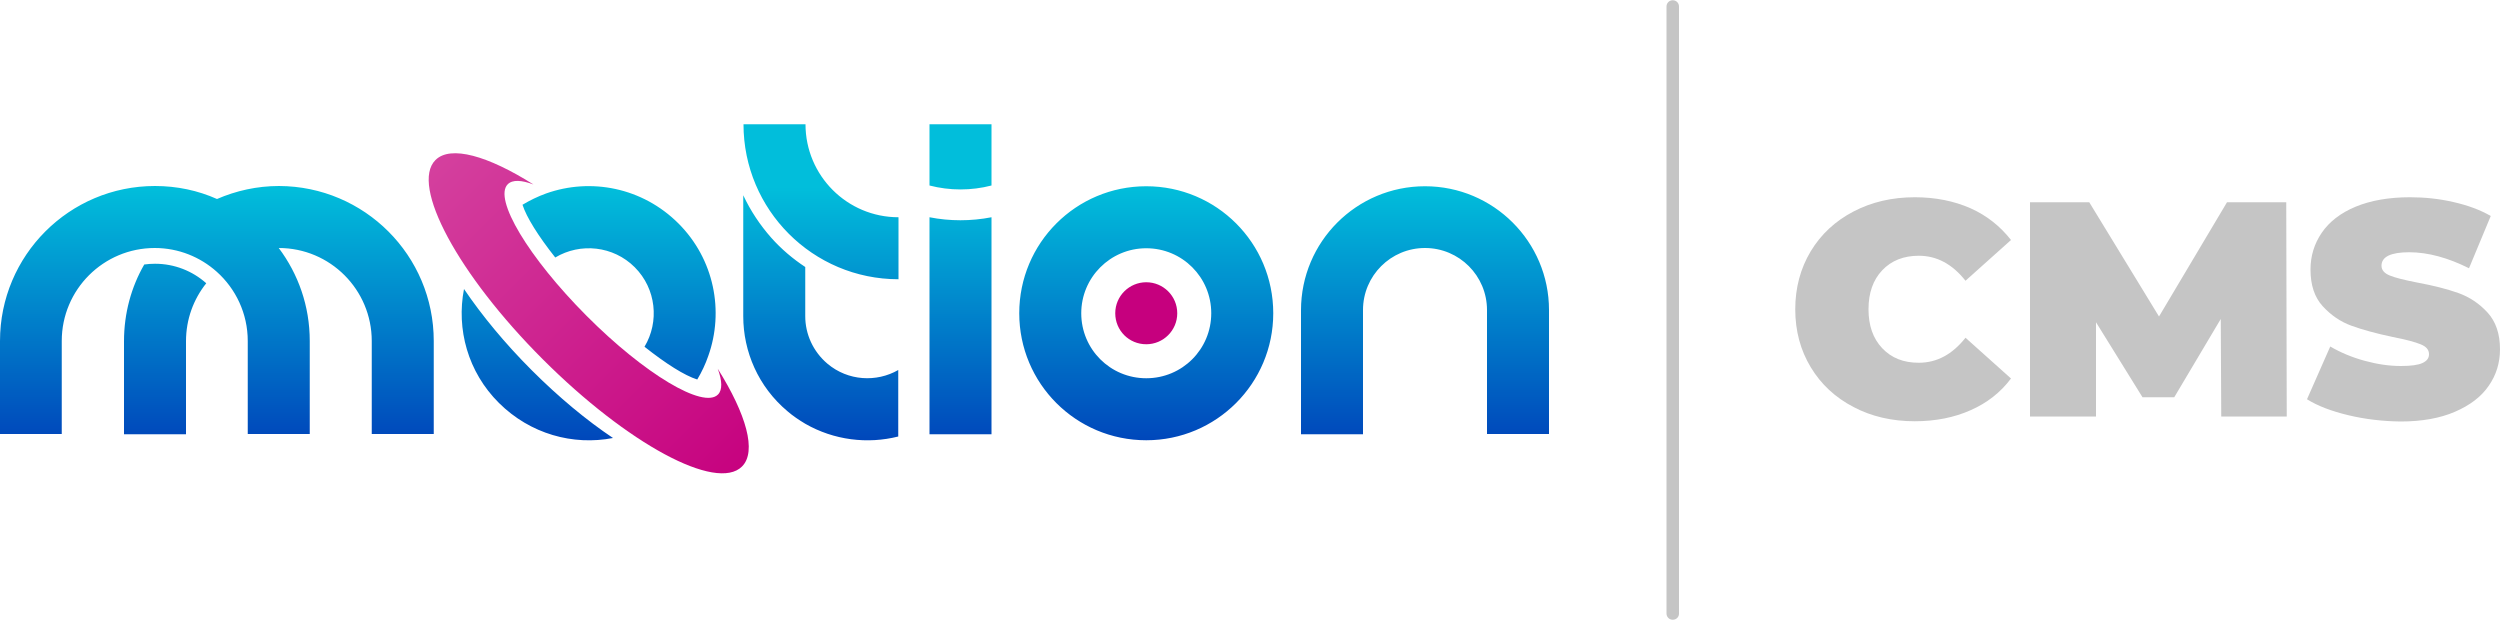 <?xml version="1.0" encoding="utf-8"?>
<!-- Generator: Adobe Illustrator 23.1.0, SVG Export Plug-In . SVG Version: 6.00 Build 0)  -->
<svg version="1.1" id="Capa_1" xmlns="http://www.w3.org/2000/svg" xmlns:xlink="http://www.w3.org/1999/xlink" x="0px" y="0px"
	 viewBox="0 0 1000 248" style="enable-background:new 0 0 1000 248;" xml:space="preserve">
<style type="text/css">
	.st0{fill:url(#SVGID_1_);}
	.st1{fill:url(#SVGID_2_);}
	.st2{fill:#C5C5C5;}
</style>
<g>
	<g>
		<linearGradient id="SVGID_1_" gradientUnits="userSpaceOnUse" x1="309.8" y1="176.09" x2="309.8" y2="49.691">
			<stop  offset="0" style="stop-color:#0047BB"/>
			<stop  offset="0.8" style="stop-color:#01BEDB"/>
		</linearGradient>
		<path class="st0" d="M173.5,136.4v37.2h-24.8v-37.2c0-20.5-16.6-37.2-37.2-37.2c7.8,10.4,12.4,23.2,12.4,37.2v37.2H99.1v-37.2
			c0-11-4.8-20.9-12.4-27.7c-6.6-5.9-15.3-9.5-24.8-9.5h0c-20.5,0-37.2,16.6-37.2,37.2v37.2H0v-37.2c0-34.2,27.7-62,62-62
			c8.8,0,17.2,1.8,24.8,5.2c7.6-3.3,16-5.2,24.8-5.2C145.8,74.5,173.5,102.2,173.5,136.4z M371.8,86.9v86.8h24.8V86.9
			C388.4,88.5,379.9,88.5,371.8,86.9z M371.8,49.7v24.5c8.1,2.1,16.7,2.1,24.8,0V49.7H371.8z M570,74.5c-27.4,0-49.6,22.2-49.6,49.6
			v49.6h24.8V124c0-13.7,11.1-24.8,24.8-24.8c13.7,0,24.8,11.1,24.8,24.8v49.6h24.8V124C619.6,96.7,597.4,74.5,570,74.5z
			 M509.3,125.3c0,28.1-22.8,50.8-50.8,50.8c-28.1,0-50.8-22.7-50.8-50.8c0-28.1,22.7-50.8,50.8-50.8
			C486.6,74.5,509.3,97.2,509.3,125.3z M484.5,125.3c0-14.4-11.6-26-26-26s-26,11.7-26,26c0,14.4,11.6,26,26,26
			S484.5,139.7,484.5,125.3z M322.2,49.7h-24.8c0,34.2,27.7,62,62,62V86.9C338.8,86.9,322.2,70.2,322.2,49.7z M62,105.5
			c-1.5,0-2.9,0.1-4.3,0.3c-5.2,9-8.1,19.5-8.1,30.7v37.2h24.8v-37.2c0-8.8,3-16.8,8.1-23.2C77,108.4,69.8,105.5,62,105.5z
			 M331,145.5c-5.8-4.9-8.9-11.9-8.9-19v-19.7c-5-3.3-9.6-7.2-13.6-11.7c-4.5-5.1-8.3-10.8-11.2-17v48.4c0,14.1,6,28.2,17.7,38
			c2.2,1.9,4.6,3.5,7.1,5c11.5,6.6,24.9,8.2,37.2,5.1V148C350.6,153,339.2,152.4,331,145.5z M212.7,148.1
			c-10.8-10.8-20-22-27.1-32.5c-3.1,16,1.5,33.2,14,45.6s29.6,17.1,45.6,14C234.6,168.1,223.5,158.9,212.7,148.1z M283.3,142.4
			c6.4-17.9,2.4-38.7-11.9-53C257,75,236.3,71,218.4,77.4c-3.3,1.2-6.4,2.7-9.4,4.5c1.6,5,6.3,12.5,13.1,21.1
			c10-6,23.2-4.7,31.8,3.9s9.9,21.8,3.9,31.8c8.6,6.8,16,11.5,21.1,13.1C280.7,148.8,282.2,145.6,283.3,142.4z"/>
		<linearGradient id="SVGID_2_" gradientUnits="userSpaceOnUse" x1="406.683" y1="194.624" x2="225.055" y2="12.997">
			<stop  offset="0.3" style="stop-color:#C6007E"/>
			<stop  offset="1" style="stop-color:#D4409E"/>
		</linearGradient>
		<path class="st1" d="M296.8,186.6c-10.2,10.2-45.9-9.1-79.7-42.9s-53.1-69.6-42.9-79.7c6-6,21-1.7,39.2,9.8
			c-4.8-1.8-8.4-2-10.3-0.1c-5.8,5.8,8.3,29.3,31.5,52.6s46.8,37.4,52.6,31.5c1.8-1.8,1.7-5.5-0.1-10.3
			C298.5,165.7,302.8,180.6,296.8,186.6z M458.5,112.9c-6.8,0-12.4,5.5-12.4,12.4s5.5,12.4,12.4,12.4c6.8,0,12.4-5.5,12.4-12.4
			S465.3,112.9,458.5,112.9z"/>
	</g>
	<g>
		<path class="st2" d="M741.4,162.8c-7.3-3.8-13-9.1-17.1-15.9c-4.1-6.8-6.2-14.5-6.2-23.2c0-8.6,2.1-16.4,6.2-23.2
			c4.1-6.8,9.8-12.1,17.1-15.9s15.4-5.7,24.5-5.7c8.3,0,15.7,1.5,22.3,4.4c6.5,2.9,11.9,7.2,16.2,12.7l-18.2,16.3
			c-5.3-6.7-11.5-10-18.7-10c-6,0-10.9,1.9-14.6,5.8c-3.7,3.9-5.5,9.1-5.5,15.6c0,6.5,1.8,11.7,5.5,15.6s8.5,5.8,14.6,5.8
			c7.2,0,13.4-3.3,18.7-10l18.2,16.3c-4.2,5.6-9.6,9.8-16.2,12.7c-6.5,2.9-14,4.4-22.3,4.4C756.8,168.5,748.6,166.6,741.4,162.8z"/>
		<path class="st2" d="M888.5,166.6l-0.2-39l-18.6,31.3H857l-18.6-30v37.7H812V80.9h23.7l27.9,45.7l27.2-45.7h23.7l0.2,85.7H888.5z"
			/>
		<path class="st2" d="M939.4,166.1c-6.7-1.6-12.3-3.7-16.6-6.4l9.3-21.1c4.1,2.4,8.6,4.3,13.7,5.7c5.1,1.4,9.9,2.1,14.6,2.1
			c4,0,6.9-0.4,8.6-1.2c1.7-0.8,2.6-1.9,2.6-3.5c0-1.8-1.1-3.1-3.4-4c-2.2-0.9-5.9-1.9-11.1-2.9c-6.6-1.4-12.1-2.9-16.5-4.5
			s-8.2-4.2-11.5-7.8c-3.3-3.6-4.9-8.5-4.9-14.7c0-5.4,1.5-10.3,4.5-14.7c3-4.4,7.5-7.9,13.5-10.4s13.3-3.8,21.8-3.8
			c5.9,0,11.6,0.6,17.3,1.9s10.7,3.1,15,5.6l-8.7,20.9c-8.4-4.2-16.4-6.4-23.9-6.4c-7.4,0-11.1,1.8-11.1,5.4c0,1.7,1.1,3,3.3,3.9
			s5.8,1.8,10.9,2.8c6.5,1.2,12,2.6,16.5,4.2s8.4,4.2,11.7,7.8c3.3,3.6,5,8.5,5,14.7c0,5.4-1.5,10.3-4.5,14.6
			c-3,4.4-7.5,7.8-13.5,10.4c-6,2.6-13.3,3.9-21.8,3.9C953,168.5,946.1,167.7,939.4,166.1z"/>
	</g>
	<path class="st2" d="M669.1,247.9L669.1,247.9c-1.4,0-2.5-1.1-2.5-2.5V2.6c0-1.4,1.1-2.5,2.5-2.5l0,0c1.4,0,2.5,1.1,2.5,2.5v242.9
		C671.6,246.8,670.5,247.9,669.1,247.9z"/>
</g>
</svg>
